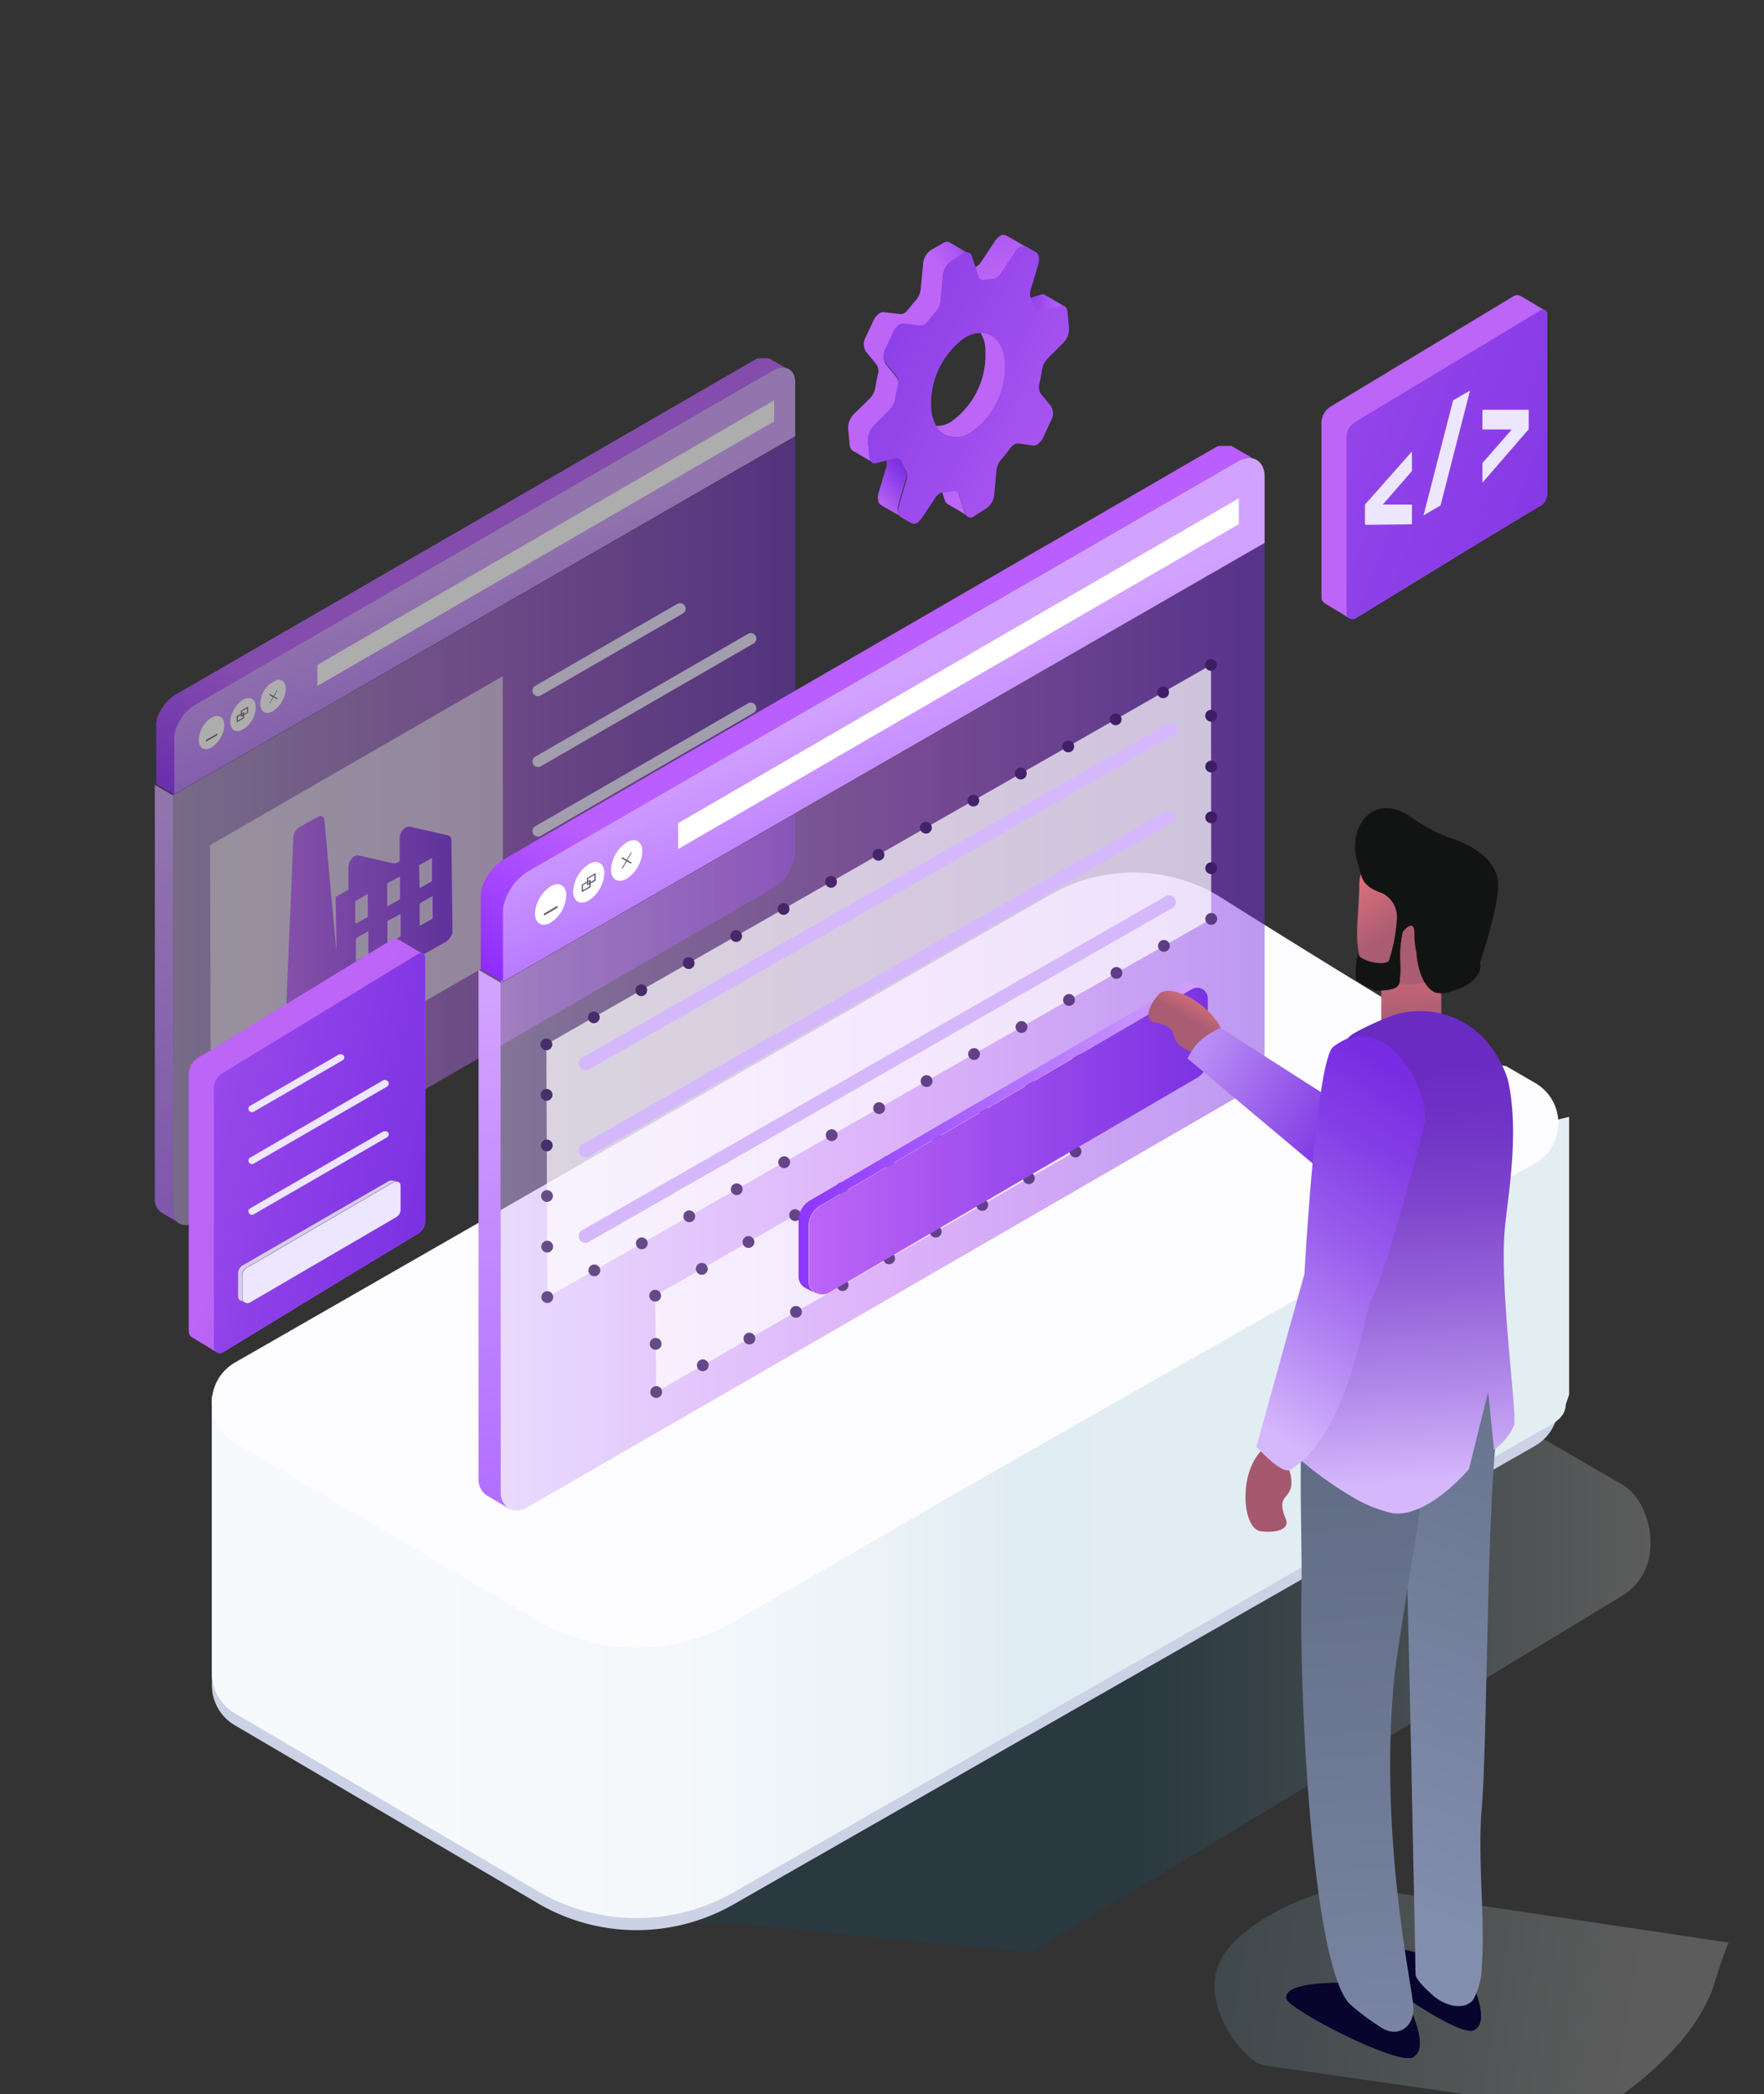 <svg xmlns="http://www.w3.org/2000/svg" xmlns:xlink="http://www.w3.org/1999/xlink" viewBox="0 0 152.42 180.91"><rect x="0" y="0" width="152.42" height="180.91" fill="#333333" stroke="none"/><defs><style>.cls-1,.cls-26,.cls-27,.cls-28,.cls-29,.cls-30,.cls-31,.cls-32,.cls-33,.cls-34{fill:none;}.cls-2{isolation:isolate;}.cls-3,.cls-4{opacity:0.2;mix-blend-mode:multiply;}.cls-3{fill:url(#linear-gradient);}.cls-5{fill:url(#Degradado_sin_nombre_5);}.cls-6{fill:#ccd2e5;}.cls-7{fill:url(#linear-gradient-2);}.cls-8{fill:#fdfdff;}.cls-17,.cls-9{opacity:0.6;}.cls-10,.cls-20,.cls-21{opacity:0.7;}.cls-10{fill:url(#linear-gradient-3);}.cls-11{fill:url(#linear-gradient-4);}.cls-12{fill:url(#linear-gradient-5);}.cls-13{fill:url(#linear-gradient-6);}.cls-14,.cls-17{fill:#fff;}.cls-15{clip-path:url(#clip-path);}.cls-16{fill:#58595b;}.cls-18{fill:url(#linear-gradient-7);}.cls-19{fill:#ede6ff;}.cls-21{fill:url(#linear-gradient-8);}.cls-22{fill:url(#linear-gradient-9);}.cls-23{fill:url(#linear-gradient-10);}.cls-24{fill:url(#linear-gradient-11);}.cls-25{clip-path:url(#clip-path-2);}.cls-26,.cls-27,.cls-28,.cls-29,.cls-30,.cls-31,.cls-32,.cls-33,.cls-34{stroke:#301357;stroke-linecap:round;stroke-linejoin:round;stroke-width:1.02px;}.cls-27{stroke-dasharray:0 4.39;}.cls-28{stroke-dasharray:0 4.72;}.cls-29{stroke-dasharray:0 4.37;}.cls-30{stroke-dasharray:0 4.72;}.cls-31{stroke-dasharray:0 4.21;}.cls-32{stroke-dasharray:0 4.64;}.cls-33{stroke-dasharray:0 4.16;}.cls-34{stroke-dasharray:0 4.65;}.cls-35{fill:#d5b8fc;}.cls-36{fill:url(#linear-gradient-12);}.cls-37{fill:url(#linear-gradient-13);}.cls-38{fill:url(#linear-gradient-14);}.cls-39{fill:url(#linear-gradient-15);}.cls-40{fill:url(#linear-gradient-16);}.cls-41{fill:url(#linear-gradient-17);}.cls-42{fill:url(#linear-gradient-18);}.cls-43{fill:url(#linear-gradient-19);}.cls-44{fill:url(#linear-gradient-20);}.cls-45{fill:#bc65f7;}.cls-46{fill:url(#linear-gradient-21);}.cls-47{fill:url(#linear-gradient-22);}.cls-48{fill:url(#linear-gradient-23);}.cls-49{fill:url(#linear-gradient-24);}.cls-50{fill:#07042d;}.cls-51{fill:url(#linear-gradient-25);}.cls-52{fill:url(#linear-gradient-26);}.cls-53{fill:url(#linear-gradient-27);}.cls-54{fill:url(#linear-gradient-28);}.cls-55{fill:url(#linear-gradient-29);}.cls-56{fill:url(#linear-gradient-30);}.cls-57{fill:#111413;}.cls-58{fill:url(#linear-gradient-31);}.cls-59{fill:url(#linear-gradient-32);}.cls-60{fill:#d5cfe6;}</style><linearGradient id="linear-gradient" x1="141.38" y1="175.11" x2="15.4" y2="153.76" gradientUnits="userSpaceOnUse"><stop offset="0" stop-color="#fff"/><stop offset="0.51" stop-color="#005070"/></linearGradient><linearGradient id="Degradado_sin_nombre_5" x1="53.59" y1="140.46" x2="142.62" y2="140.46" gradientUnits="userSpaceOnUse"><stop offset="0.49" stop-color="#005070"/><stop offset="1" stop-color="#fff"/></linearGradient><linearGradient id="linear-gradient-2" x1="18.31" y1="131.09" x2="135.58" y2="131.09" gradientUnits="userSpaceOnUse"><stop offset="0.13" stop-color="#f7fafc"/><stop offset="0.34" stop-color="#f4f8fb"/><stop offset="0.49" stop-color="#ebf3f7"/><stop offset="0.59" stop-color="#e0ecf3"/><stop offset="0.94" stop-color="#e3eef3"/></linearGradient><linearGradient id="linear-gradient-3" x1="-3070.76" y1="71.76" x2="-3016.98" y2="71.76" gradientTransform="matrix(-1, 0, 0, 1, -3002.05, 0)" gradientUnits="userSpaceOnUse"><stop offset="0" stop-color="#7c32e2"/><stop offset="0.48" stop-color="#bc65f7"/><stop offset="1" stop-color="#d5b8fc"/></linearGradient><linearGradient id="linear-gradient-4" x1="-3017.09" y1="69.8" x2="-3014.57" y2="144.5" gradientTransform="matrix(-1, 0, 0, 1, -3002.05, 0)" gradientUnits="userSpaceOnUse"><stop offset="0" stop-color="#d2a2ff"/><stop offset="1" stop-color="#8e36ff"/></linearGradient><linearGradient id="linear-gradient-5" x1="-3042.86" y1="48.02" x2="-3052.56" y2="73.76" xlink:href="#linear-gradient-4"/><linearGradient id="linear-gradient-6" x1="-3035.45" y1="63.49" x2="-3029.11" y2="77.67" gradientTransform="matrix(-1, 0, 0, 1, -3002.05, 0)" gradientUnits="userSpaceOnUse"><stop offset="0" stop-color="#ba5eff"/><stop offset="1" stop-color="#811dff"/></linearGradient><clipPath id="clip-path"><polygon class="cls-1" points="17.18 65.19 17.17 62.63 24.73 58.27 24.73 60.83 17.18 65.19"/></clipPath><linearGradient id="linear-gradient-7" x1="24.65" y1="79.64" x2="39.1" y2="79.64" gradientUnits="userSpaceOnUse"><stop offset="0" stop-color="#bc65f7"/><stop offset="1" stop-color="#7c32e2"/></linearGradient><linearGradient id="linear-gradient-8" x1="43.27" y1="88.69" x2="109.27" y2="88.69" gradientUnits="userSpaceOnUse"><stop offset="0" stop-color="#d5b8fc"/><stop offset="0.52" stop-color="#bc65f7"/><stop offset="1" stop-color="#7c32e2"/></linearGradient><linearGradient id="linear-gradient-9" x1="-3045.44" y1="86.28" x2="-3042.35" y2="177.97" xlink:href="#linear-gradient-4"/><linearGradient id="linear-gradient-10" x1="-3077.07" y1="59.54" x2="-3088.97" y2="91.14" xlink:href="#linear-gradient-4"/><linearGradient id="linear-gradient-11" x1="-3067.98" y1="78.54" x2="-3060.2" y2="95.94" xlink:href="#linear-gradient-6"/><clipPath id="clip-path-2"><polygon class="cls-1" points="46.23 80.48 46.22 77.35 55.49 72 55.5 75.13 46.23 80.48"/></clipPath><linearGradient id="linear-gradient-12" x1="68.97" y1="98.29" x2="103.83" y2="98.29" gradientUnits="userSpaceOnUse"><stop offset="0" stop-color="#8e36ff"/><stop offset="1" stop-color="#d2a2ff"/></linearGradient><linearGradient id="linear-gradient-13" x1="69.87" y1="98.59" x2="104.36" y2="98.59" xlink:href="#linear-gradient-7"/><linearGradient id="linear-gradient-14" x1="-2546.79" y1="42.77" x2="-2557.47" y2="30.52" gradientTransform="matrix(-1, 0, 0, 1, -2464.37, 0)" xlink:href="#linear-gradient-7"/><linearGradient id="linear-gradient-15" x1="-2556.34" y1="26.19" x2="-2552.38" y2="26.19" gradientTransform="matrix(-1, 0, 0, 1, -2464.37, 0)" xlink:href="#linear-gradient-7"/><linearGradient id="linear-gradient-16" x1="-2551.88" y1="34.14" x2="-2572.66" y2="40.02" gradientTransform="matrix(-1, 0, 0, 1, -2464.37, 0)" xlink:href="#linear-gradient-7"/><linearGradient id="linear-gradient-17" x1="-2539.64" y1="43.02" x2="-2542.38" y2="40.54" gradientTransform="matrix(-1, 0, 0, 1, -2464.37, 0)" xlink:href="#linear-gradient-7"/><linearGradient id="linear-gradient-18" x1="-2550.96" y1="24.04" x2="-2547.69" y2="7.44" gradientTransform="matrix(-1, 0, 0, 1, -2464.37, 0)" xlink:href="#linear-gradient-7"/><linearGradient id="linear-gradient-19" x1="-2548.03" y1="27.54" x2="-2553.91" y2="24.27" gradientTransform="matrix(-1, 0, 0, 1, -2464.37, 0)" xlink:href="#linear-gradient-7"/><linearGradient id="linear-gradient-20" x1="66.63" y1="24.31" x2="102.18" y2="42.87" gradientUnits="userSpaceOnUse"><stop offset="0" stop-color="#7c32e2"/><stop offset="1" stop-color="#bc65f7"/></linearGradient><linearGradient id="linear-gradient-21" x1="146.23" y1="48.45" x2="63.37" y2="15.78" xlink:href="#linear-gradient-20"/><linearGradient id="linear-gradient-22" x1="122.37" y1="411.9" x2="123.38" y2="424.64" gradientTransform="translate(16.69 -340.96) rotate(2.42)" gradientUnits="userSpaceOnUse"><stop offset="0" stop-color="#ff7f83"/><stop offset="1" stop-color="#a95c72"/></linearGradient><linearGradient id="linear-gradient-23" x1="-2289.26" y1="915.61" x2="-2284.95" y2="917.57" gradientTransform="translate(-2254.21 128.04) rotate(-155.54)" gradientUnits="userSpaceOnUse"><stop offset="0" stop-color="#ff7f83"/><stop offset="1" stop-color="#a5586e"/></linearGradient><linearGradient id="linear-gradient-24" x1="104.89" y1="84.7" x2="102.93" y2="88.23" gradientTransform="matrix(1, 0, 0, 1, 0, 0)" xlink:href="#linear-gradient-22"/><linearGradient id="linear-gradient-25" x1="116.63" y1="71.52" x2="122.12" y2="79.46" gradientTransform="matrix(1, 0, 0, 1, 0, 0)" xlink:href="#linear-gradient-22"/><linearGradient id="linear-gradient-26" x1="-248.73" y1="86.07" x2="-229.83" y2="95.89" gradientTransform="translate(347.31)" gradientUnits="userSpaceOnUse"><stop offset="0" stop-color="#d5b8fc"/><stop offset="1" stop-color="#7c32e2"/></linearGradient><linearGradient id="linear-gradient-27" x1="-1158.02" y1="101.19" x2="-1134.75" y2="162.9" gradientTransform="matrix(-1, 0, 0, 1, -1018.86, 0)" gradientUnits="userSpaceOnUse"><stop offset="0" stop-color="#5c667e"/><stop offset="1" stop-color="#828eae"/></linearGradient><linearGradient id="linear-gradient-28" x1="-1135.69" y1="115.43" x2="-1140.27" y2="193.53" xlink:href="#linear-gradient-27"/><linearGradient id="linear-gradient-29" x1="119.22" y1="92.33" x2="121.38" y2="128.19" gradientUnits="userSpaceOnUse"><stop offset="0" stop-color="#6a2bc2"/><stop offset="0.13" stop-color="#6f32c5"/><stop offset="0.32" stop-color="#7d44cc"/><stop offset="0.54" stop-color="#9462d9"/><stop offset="0.78" stop-color="#b38bea"/><stop offset="1" stop-color="#d5b8fc"/></linearGradient><linearGradient id="linear-gradient-30" x1="-511.57" y1="914.3" x2="-546.28" y2="927.27" gradientTransform="translate(-29.87 -946.12) rotate(-37.75)" gradientUnits="userSpaceOnUse"><stop offset="0" stop-color="#7526e2"/><stop offset="0.13" stop-color="#792de3"/><stop offset="0.31" stop-color="#853fe6"/><stop offset="0.53" stop-color="#995dec"/><stop offset="0.76" stop-color="#b486f3"/><stop offset="1" stop-color="#d5b8fc"/></linearGradient><linearGradient id="linear-gradient-31" x1="25.12" y1="98.2" x2="83.94" y2="130.62" xlink:href="#linear-gradient-7"/><linearGradient id="linear-gradient-32" x1="37.29" y1="101.79" x2="-7.14" y2="91.85" xlink:href="#linear-gradient-20"/></defs><g class="cls-2"><g id="Layer_1" data-name="Layer 1"><path class="cls-3" d="M147.92,172a16.38,16.38,0,0,1-2.77,4.44,28.63,28.63,0,0,1-7.45,6.07l-28.51-4.1c-1.67-.29-5.63-5.28-3.76-9,2-4,10-6.71,11.62-6.42l32.31,4.82C148.83,169.06,147.92,172,147.92,172Z"/><g class="cls-4"><path class="cls-5" d="M112.62,112.29s25.11,14.53,27.62,16,3.77,7.17,0,9.51-51.13,30.85-51.13,30.85l-35.52-3.41Z"/></g><path class="cls-6" d="M84.77,109.78H68.44l-50.13,11.9V145.5h0a4,4,0,0,0,2,3.55l26.27,15.43a16.87,16.87,0,0,0,16.86,0l69.2-39.58a4,4,0,0,0,2-3.38h0v-24Z"/><path class="cls-7" d="M84.77,108.74H68.44L18.31,120.63v23.83h0a4,4,0,0,0,2,3.55l26.27,15.43a16.87,16.87,0,0,0,16.86,0l69.2-39.58c1.3-.76,2.62-1.22,2.65-2.53l.29-.85v-24Z"/><path class="cls-8" d="M132.64,100.49l-49,27.9L63.44,140.07a16.87,16.87,0,0,1-16.86,0L20.31,124.64a4,4,0,0,1,0-6.94L90.69,77.33a14.43,14.43,0,0,1,14.49,0s24.24,15.31,24.94,14.75l.14.09,2.38,1.38A4,4,0,0,1,132.64,100.49Z"/><g class="cls-9"><path class="cls-10" d="M68.71,37.71V73.53a4,4,0,0,1-1.82,3.15L36.62,94.16l-.61.35-3.44,2-.61.35-15.1,8.72c-1,.58-1.92.12-1.92-1V68.7Z"/><path class="cls-11" d="M14.94,104.52V68.7l-1.56-.9v35.81a1.33,1.33,0,0,0,.62,1.17l1.56.91A1.33,1.33,0,0,1,14.94,104.52Z"/><path class="cls-12" d="M66.77,32c1-.58,1.94-.11,1.94,1v4.68l-53.77,31V64a4,4,0,0,1,1.81-3.14Z"/><path class="cls-13" d="M67.47,31.75h0a1.37,1.37,0,0,1,.29,0h0a1.17,1.17,0,0,1,.26.1h0L66.51,31h0l-.09-.05-.1,0h-.1l-.11,0h-.26l-.16,0-.07,0-.06,0-.08,0-.26.13L15.18,60a2.71,2.71,0,0,0-.35.24l-.1.09-.16.14-.07.07-.06.07-.07.07-.15.18-.05.07,0,0L14.1,61c0,.06-.07.11-.1.16s-.07.1-.1.16h0l-.07.13a1.09,1.09,0,0,0-.08.15l-.07.15h0a1.22,1.22,0,0,0-.07.17l-.06.17,0,.09v0s0,0,0,.06a1.6,1.6,0,0,0-.05.21s0,.09,0,.13a.15.15,0,0,0,0,.07.13.13,0,0,0,0,.06,2.16,2.16,0,0,0,0,.35l0,4.69,1.56.9V64a2.08,2.08,0,0,1,0-.42s0,0,0-.06a2.88,2.88,0,0,1,.09-.4v0c0-.14.1-.28.16-.43h0c.07-.15.14-.29.22-.43h0a4.25,4.25,0,0,1,.25-.39l0,0a2.78,2.78,0,0,1,.26-.32l.06-.07.23-.21.11-.1a4,4,0,0,1,.34-.23L66.77,32a2.06,2.06,0,0,1,.34-.16l.06,0Z"/><polygon class="cls-14" points="27.42 57.44 66.89 34.58 66.89 36.4 27.42 59.26 27.42 57.44"/><g id="action"><g class="cls-2"><g class="cls-15"><path class="cls-14" d="M23.63,60.14l.31-.53,0,0-.3.53.31.17,0,.07-.31-.18-.31.53,0,0,.31-.52L23.28,60l0-.08.31.18m0-1.23a2.41,2.41,0,0,0-1.1,1.92c0,.7.5,1,1.1.64a2.43,2.43,0,0,0,1.1-1.91c0-.72-.5-1-1.1-.65"/><path class="cls-14" d="M20.83,61.76l-.28.16v.35L21,62v-.18l-.18.1v-.17m.18-.11-.11.07v.09l.11-.06v-.1m.35-.46-.46.27v.18l.18-.11v.18l.28-.16v-.36m-.89,1.21v-.52l.36-.2v-.26l.6-.35v.51l-.35.21v.26l-.61.35M21,60.45a2.44,2.44,0,0,0-1.1,1.92c0,.71.5,1,1.11.64a2.38,2.38,0,0,0,1.09-1.91c0-.71-.49-1-1.1-.65"/><path class="cls-14" d="M17.8,64.06v-.13l1-.55v.12l-1,.56M18.27,62a2.4,2.4,0,0,0-1.09,1.92c0,.7.49,1,1.1.64a2.43,2.43,0,0,0,1.1-1.91c0-.72-.5-1-1.11-.65"/><polyline class="cls-16" points="23.94 59.61 23.63 60.14 23.32 59.96 23.28 60.04 23.59 60.22 23.28 60.74 23.32 60.76 23.63 60.23 23.94 60.41 23.98 60.34 23.67 60.17 23.97 59.64 23.94 59.61"/><path class="cls-16" d="M20.55,62.27v-.35l.28-.16v.17l.18-.1V62l-.46.26m.35-.46v-.09l.11-.07v.1l-.11.06m0-.17v-.18l.46-.27v.36l-.28.16v-.18l-.18.11m.53-.57-.6.35v.26l-.36.2v.52l.61-.35v-.26l.35-.21v-.51"/><polyline class="cls-16" points="18.76 63.38 17.8 63.93 17.8 64.06 18.76 63.5 18.76 63.38"/></g></g></g><polygon class="cls-17" points="43.44 58.41 43.46 82.61 18.22 97.13 18.15 73.01 43.44 58.41"/><path class="cls-18" d="M38.36,81.46l-13,7.22-.18.1c-.33.16-.51,0-.5-.36s0-1.06.06-1.59L25,80.62c.08-1.74.15-3.48.22-5.22l.12-3a1.19,1.19,0,0,1,.62-1l1.46-.81c.37-.2.58-.09.62.32.17,1.94.35,3.89.52,5.84.14,1.52.29,3,.43,4.57a3.19,3.19,0,0,0,.09.63L29,77.48l1.11-.62v-.64c0-.4,0-.8,0-1.2a1.23,1.23,0,0,1,.29-.86A.63.63,0,0,1,31,73.9l2.94.67a.7.7,0,0,0,.59-.19c0-.07,0-.14,0-.2,0-.55,0-1.11,0-1.65a1.17,1.17,0,0,1,.28-.83.62.62,0,0,1,.65-.27l3.11.7a.48.48,0,0,1,.43.33l.1,8.07A1.42,1.42,0,0,1,38.36,81.46Zm-2.11-4.83a.08.08,0,0,0,.08.06l1-.57,0-2-1.12.62C36.23,75.41,36.23,76,36.25,76.63Zm-2.8-.32,0,2,.47-.27c.18-.09.35-.18.53-.29a.36.36,0,0,0,.11-.17c0-.61,0-1.22,0-1.86Zm-1.68.92-1,.58a.27.27,0,0,0-.08.16c0,.58,0,1.15,0,1.72,0,0,.06.09.09.08l1-.56Zm.06,5.22,0-2c-.35.2-.7.38-1,.58a.26.26,0,0,0-.08.13c0,.62,0,1.24,0,1.87ZM36.33,78a.3.3,0,0,0-.07.15c0,.6,0,1.21,0,1.83l1.12-.62,0-1.95ZM34.62,80.9v-.51c0-.43,0-.85,0-1.28,0-.14,0-.16-.15-.09-.32.19-.64.36-1,.54l0,2Z"/><path class="cls-19" d="M46.48,60.14a.48.48,0,0,0,.24-.06L59,53a.48.48,0,0,0,.18-.65.49.49,0,0,0-.66-.18L46.24,59.25a.48.48,0,0,0-.17.65A.47.47,0,0,0,46.48,60.14Z"/><path class="cls-19" d="M46.48,66.26a.48.48,0,0,0,.24-.06L65.11,55.59a.49.49,0,0,0,.18-.66.48.48,0,0,0-.66-.17L46.24,65.37a.48.48,0,0,0-.17.65A.47.47,0,0,0,46.48,66.26Z"/><path class="cls-19" d="M46.48,72.27a.48.48,0,0,0,.24-.06L65.11,61.59a.48.48,0,0,0,.18-.65.49.49,0,0,0-.66-.18L46.24,71.38a.48.48,0,0,0-.17.65A.47.47,0,0,0,46.48,72.27Z"/><path class="cls-19" d="M46.48,79.06a.48.48,0,0,0,.24-.06L59,71.92a.5.5,0,0,0,.17-.66.47.47,0,0,0-.65-.17L46.24,78.17a.48.48,0,0,0-.17.65A.49.49,0,0,0,46.48,79.06Z"/></g><g class="cls-20"><path class="cls-21" d="M109.27,46.9v44A4.93,4.93,0,0,1,107,94.72L69.88,116.18l-.75.43-4.22,2.44-.75.43-18.54,10.7c-1.23.71-2.35.14-2.35-1.29V84.94Z"/></g><path class="cls-22" d="M43.27,128.9v-44l-1.92-1.12v44a1.63,1.63,0,0,0,.77,1.44L44,130.33A1.6,1.6,0,0,1,43.27,128.9Z"/><path class="cls-23" d="M106.89,39.87c1.23-.71,2.37-.14,2.38,1.28V46.9l-66,38,0-5.75a4.92,4.92,0,0,1,2.22-3.86Z"/><path class="cls-24" d="M107.75,39.58h0a1.4,1.4,0,0,1,.36,0h0a1,1,0,0,1,.32.12h0l-1.92-1.12h0l-.11-.06-.12,0-.08,0h0l-.14,0h-.32l-.19,0-.09,0-.07,0-.1,0-.32.16L43.56,74.22a2.42,2.42,0,0,0-.42.29.69.69,0,0,0-.13.11l-.2.17-.08.09a.6.6,0,0,1-.08.08l-.08.09-.18.22-.06.09,0,0-.06.07-.13.2a1.18,1.18,0,0,0-.11.19v0h0l-.09.15a1.86,1.86,0,0,1-.1.2l-.08.17h0l-.09.2c0,.07,0,.14-.07.21a.49.49,0,0,1,0,.11v0a.64.64,0,0,0,0,.07,1.22,1.22,0,0,0-.06.26.8.8,0,0,0,0,.15s0,.06,0,.08,0,0,0,.08a3.22,3.22,0,0,0,0,.43l0,5.75,1.92,1.12,0-5.75a4.38,4.38,0,0,1,0-.51s0-.06,0-.08a2.68,2.68,0,0,1,.11-.49v0a5.55,5.55,0,0,1,.2-.52h0c.08-.18.17-.35.26-.52v0c.1-.17.2-.32.31-.48l0,0q.16-.21.33-.39a.6.6,0,0,1,.08-.08,2.27,2.27,0,0,1,.28-.26l.13-.12a2.78,2.78,0,0,1,.41-.29l61.42-35.46a3,3,0,0,1,.41-.19l.08,0A1.76,1.76,0,0,1,107.75,39.58Z"/><polygon class="cls-14" points="58.59 71.11 107.04 43.05 107.04 45.28 58.59 73.35 58.59 71.11"/><g id="action-2" data-name="action"><g class="cls-2"><g class="cls-25"><path class="cls-14" d="M54.15,74.28l.38-.65,0,0-.38.64.38.21,0,.09-.38-.2-.37.64-.06,0,.38-.65-.38-.21.05-.09.38.21m0-1.5a3,3,0,0,0-1.35,2.34c0,.87.61,1.22,1.36.79a3,3,0,0,0,1.34-2.35c0-.86-.61-1.21-1.35-.78"/><path class="cls-14" d="M50.72,76.26l-.35.21v.44l.56-.33v-.22l-.21.12v-.22m.21-.12-.12.07v.13l.12-.07v-.13m.44-.57-.57.33v.21L51,76v.23l.35-.21v-.44m-1.09,1.48v-.63l.44-.26v-.31l.74-.43v.64l-.44.25v.32l-.74.42m.58-2.38A3,3,0,0,0,49.52,77c0,.86.61,1.22,1.35.79a3,3,0,0,0,1.35-2.35c0-.87-.61-1.22-1.36-.79"/><path class="cls-14" d="M47,79.09v-.15l1.17-.68v.15L47,79.09m.58-2.52a3,3,0,0,0-1.35,2.34c0,.87.61,1.22,1.36.79a3,3,0,0,0,1.34-2.35c0-.86-.61-1.21-1.35-.78"/><polyline class="cls-16" points="54.53 73.63 54.15 74.28 53.77 74.06 53.72 74.16 54.1 74.37 53.73 75.02 53.78 75.05 54.15 74.41 54.53 74.61 54.58 74.53 54.2 74.31 54.58 73.67 54.53 73.63"/><path class="cls-16" d="M50.37,76.91v-.44l.35-.21v.22l.21-.12v.22l-.56.33m.44-.57v-.13l.12-.07v.13l-.12.07m0-.23V75.9l.57-.33V76l-.35.21V76l-.21.12m.65-.69-.74.43v.31l-.44.26v.63l.74-.42v-.32l.44-.25v-.64"/><polyline class="cls-16" points="48.17 78.26 47 78.94 47 79.09 48.17 78.41 48.17 78.26"/></g></g></g><g class="cls-20"><polygon class="cls-14" points="104.64 57.44 104.66 79.38 47.29 112.05 47.21 90.22 104.64 57.44"/><line class="cls-26" x1="104.64" y1="57.44" x2="104.64" y2="57.44"/><line class="cls-27" x1="104.65" y1="61.83" x2="104.66" y2="77.18"/><line class="cls-26" x1="104.66" y1="79.38" x2="104.66" y2="79.38"/><line class="cls-28" x1="100.57" y1="81.71" x2="49.34" y2="110.89"/><line class="cls-26" x1="47.29" y1="112.05" x2="47.29" y2="112.05"/><line class="cls-29" x1="47.28" y1="107.69" x2="47.22" y2="92.4"/><line class="cls-26" x1="47.21" y1="90.22" x2="47.21" y2="90.22"/><line class="cls-30" x1="51.31" y1="87.88" x2="102.59" y2="58.61"/></g><g class="cls-20"><polygon class="cls-14" points="92.91 91.05 92.93 99.47 56.7 120.25 56.61 111.93 92.91 91.05"/><line class="cls-26" x1="92.9" y1="91.05" x2="92.9" y2="91.05"/><line class="cls-31" x1="92.92" y1="95.26" x2="92.92" y2="97.37"/><line class="cls-26" x1="92.93" y1="99.47" x2="92.93" y2="99.47"/><line class="cls-32" x1="88.9" y1="101.78" x2="58.71" y2="119.1"/><line class="cls-26" x1="56.7" y1="120.25" x2="56.7" y2="120.25"/><line class="cls-33" x1="56.65" y1="116.09" x2="56.63" y2="114.01"/><line class="cls-26" x1="56.61" y1="111.93" x2="56.61" y2="111.93"/><line class="cls-34" x1="60.64" y1="109.61" x2="90.89" y2="92.21"/></g><path class="cls-35" d="M50.59,92.47a.6.6,0,0,0,.29-.08l50.71-28.94a.59.59,0,0,0-.59-1L50.29,91.37a.59.59,0,0,0,.3,1.1Z"/><path class="cls-35" d="M50.59,100a.6.6,0,0,0,.29-.08l50.34-28.8a.58.58,0,1,0-.59-1L50.29,98.88a.58.58,0,0,0-.21.8A.58.58,0,0,0,50.59,100Z"/><path class="cls-35" d="M50.59,107.36a.6.6,0,0,0,.29-.08l50.34-28.8a.59.59,0,1,0-.59-1l-50.34,28.8a.58.58,0,0,0-.21.8A.58.58,0,0,0,50.59,107.36Z"/><path class="cls-36" d="M103.83,85.42a1,1,0,0,0-.5-.09.85.85,0,0,0-.37.12l-.64.37L70.88,104.15a2,2,0,0,0-1,1.73v4.84a1.11,1.11,0,0,0,.23.68,1.18,1.18,0,0,0,.33.3l-.7-.36h0a1.41,1.41,0,0,1-.24-.13h0a1.12,1.12,0,0,1-.5-.95v-4.83a2,2,0,0,1,1-1.73L101.9,85.09l.15-.09a1,1,0,0,1,.65-.11h0l.17.06h0L103,85Z"/><path class="cls-37" d="M104.36,86.26v5.23a1.91,1.91,0,0,1-1,1.66L71.57,111.7a1.13,1.13,0,0,1-1,0l-.1,0a1.18,1.18,0,0,1-.33-.3,1.11,1.11,0,0,1-.23-.68v-4.84a2,2,0,0,1,1-1.73l31.44-18.33.64-.37a.85.85,0,0,1,.37-.12,1,1,0,0,1,.5.09h0A.93.93,0,0,1,104.36,86.26Z"/><path class="cls-38" d="M82.85,42.7l.5,1.53a.54.54,0,0,0,.23.31l-1.71-1a.57.57,0,0,1-.23-.32l-.5-1.53a.55.55,0,0,0-.24-.31l1.71,1A.54.54,0,0,1,82.85,42.7Z"/><path class="cls-39" d="M88.38,25.94l1.51-.48a.47.47,0,0,1,.37,0l1.71,1a.47.47,0,0,0-.37,0l-1.51.49a.46.46,0,0,1-.37,0l-1.71-1A.43.43,0,0,0,88.38,25.94Z"/><path class="cls-40" d="M82.33,36.32a7.07,7.07,0,0,0,2.81-6.06A2.7,2.7,0,0,0,84,28l1.71,1a2.72,2.72,0,0,1,1.18,2.24A7,7,0,0,1,84,37.29a2.24,2.24,0,0,1-2.36.26l-1.71-1A2.24,2.24,0,0,0,82.33,36.32Z"/><path class="cls-41" d="M76.53,40.5a1.13,1.13,0,0,0,0-.9,5.57,5.57,0,0,1-.41-.81.54.54,0,0,0-.2-.24l1.71,1a.44.44,0,0,1,.2.24,5.45,5.45,0,0,0,.41.8,1.15,1.15,0,0,1,0,.91l-.61,2.05c-.14.49,0,.93.22,1.08l-1.72-1c-.27-.15-.35-.6-.21-1.08Z"/><path class="cls-42" d="M85.81,24.12a3.81,3.81,0,0,0-.74.08.39.39,0,0,1-.3,0l-1.71-1a.5.5,0,0,0,.3,0,3.83,3.83,0,0,1,.74-.09.56.56,0,0,0,.31-.11,1.33,1.33,0,0,0,.38-.4L86,20.78a1.52,1.52,0,0,1,.38-.38.53.53,0,0,1,.55-.06l.84.47,1.71,1-.84-.47a.53.53,0,0,0-.55.06,1.12,1.12,0,0,0-.37.38L86.5,23.61a1.33,1.33,0,0,1-.38.4A.77.77,0,0,1,85.81,24.12Z"/><path class="cls-43" d="M73.74,35.81l1.42-1.39a1.8,1.8,0,0,0,.47-.92c.06-.38.13-.75.22-1.13a1,1,0,0,0-.11-.87l-.94-1.15a1.22,1.22,0,0,1,0-1.22l.67-1.44a1.41,1.41,0,0,1,.5-.61.54.54,0,0,1,.39-.11l1.41.16a.6.6,0,0,0,.41-.11,1.27,1.27,0,0,0,.29-.28c.22-.29.45-.57.68-.82a1.76,1.76,0,0,0,.41-1l.2-2.13a1.63,1.63,0,0,1,.65-1.17L81.49,21a.53.53,0,0,1,.56-.06l1.71,1a.54.54,0,0,0-.55.06l-1.08.69a1.65,1.65,0,0,0-.65,1.18l-.2,2.13a1.7,1.7,0,0,1-.41,1c-.23.26-.46.54-.67.82a1.11,1.11,0,0,1-.3.28.67.67,0,0,1-.41.12l-1.41-.17a.67.67,0,0,0-.39.11,1.52,1.52,0,0,0-.5.62l-.67,1.44a1.22,1.22,0,0,0,0,1.22l.94,1.14a1,1,0,0,1,.11.87c-.09.38-.16.76-.22,1.13a1.77,1.77,0,0,1-.47.92l-1.42,1.4A1.69,1.69,0,0,0,75,38.06l.12,1.36a.65.65,0,0,0,.28.52l-1.71-1a.67.67,0,0,1-.28-.53l-.12-1.35A1.71,1.71,0,0,1,73.74,35.81Z"/><path class="cls-44" d="M76.87,35.39a1.77,1.77,0,0,0,.47-.92c.06-.37.13-.75.22-1.13a1,1,0,0,0-.11-.87l-.94-1.14a1.22,1.22,0,0,1,0-1.22l.67-1.44a1.52,1.52,0,0,1,.5-.62.67.67,0,0,1,.39-.11l1.41.17A.67.67,0,0,0,79.9,28a1.11,1.11,0,0,0,.3-.28c.21-.28.44-.56.67-.82a1.7,1.7,0,0,0,.41-1l.2-2.13a1.65,1.65,0,0,1,.65-1.18l1.08-.69a.48.48,0,0,1,.78.26l.54,1.65a.46.46,0,0,0,.54.37,3.81,3.81,0,0,1,.74-.08.77.77,0,0,0,.31-.11,1.33,1.33,0,0,0,.38-.4l1.23-1.85a1.12,1.12,0,0,1,.37-.38.53.53,0,0,1,.55-.06l.84.47c.27.15.36.6.22,1.08L89.07,25a1.2,1.2,0,0,0,.05.91,5.68,5.68,0,0,1,.4.73.44.44,0,0,0,.57.26l1.51-.49c.34-.11.6.12.64.56l.13,1.35a1.71,1.71,0,0,1-.48,1.28L90.5,31a1.74,1.74,0,0,0-.46.94c-.06.41-.14.81-.23,1.21a1,1,0,0,0,.12.86l.89,1.09a1.22,1.22,0,0,1,0,1.22l-.67,1.45a1.48,1.48,0,0,1-.5.61.56.56,0,0,1-.4.11L88,38.31a.61.61,0,0,0-.4.11,1.24,1.24,0,0,0-.31.3,12.37,12.37,0,0,1-.79,1,1.7,1.7,0,0,0-.41,1l-.18,2a1.63,1.63,0,0,1-.65,1.17l-1.08.69a.47.47,0,0,1-.78-.25l-.5-1.53a.46.46,0,0,0-.53-.36,4.47,4.47,0,0,1-.87.1.62.62,0,0,0-.33.11,1.12,1.12,0,0,0-.37.38l-1.14,1.71a1.39,1.39,0,0,1-.37.39.53.53,0,0,1-.55.06l-.84-.48c-.27-.15-.36-.59-.22-1.08l.61-2.05a1.15,1.15,0,0,0,0-.91,5.45,5.45,0,0,1-.41-.8.44.44,0,0,0-.58-.27L75.74,40c-.34.11-.61-.12-.65-.55L75,38.06a1.69,1.69,0,0,1,.48-1.27ZM84,37.29a7,7,0,0,0,2.81-6.05c-.2-2.22-1.79-3.11-3.54-2a7.06,7.06,0,0,0-2.81,6.05c.2,2.22,1.79,3.11,3.54,2Z"/><path class="cls-45" d="M133.68,27.14V42.7a1.27,1.27,0,0,1-.56,1l-.05,0-5.19,3.13L117.15,53.4a.51.51,0,0,1-.56,0l-2.11-1.27a.6.6,0,0,1-.3-.52V36.55a1.67,1.67,0,0,1,.82-1.44l15.77-9.52a.63.63,0,0,1,.66,0l2,1.19.08,0A.4.4,0,0,1,133.68,27.14Z"/><path class="cls-46" d="M133.68,27.14V42.7a1.27,1.27,0,0,1-.56,1l-.05,0-5.19,3.13L117.15,53.4a.51.51,0,0,1-.56,0,.5.5,0,0,1-.24-.43V37.79a1.58,1.58,0,0,1,.77-1.35l16-9.64a.4.4,0,0,1,.35,0l.08,0A.4.4,0,0,1,133.68,27.14Z"/><path class="cls-19" d="M117.94,45.27V43.59L122,39v1.69l-2.52,2.9,2.52,0v1.7l-4,.05Z"/><path class="cls-19" d="M125.56,34.58l1.46-.84-2.55,9.93-1.47.85Z"/><path class="cls-19" d="M132.09,35.4v1.68l-4,4.62V40l2.54-2.9-2.54,0v-1.7l4,0Z"/><path class="cls-47" d="M119.35,83.16v6.48a2,2,0,0,0,1.31,1.78c1.39.53,2.64.59,3.6-1a2,2,0,0,0,.3-1l-.06-8Z"/><path class="cls-48" d="M110.52,125.71a3,3,0,0,1,1,1.73c.43,2.29-1.43,1.37-.42,3.78.36.85-.73,1.24-2.16,1.06s-1.85-4-.51-6.22S110.52,125.71,110.52,125.71Z"/><path class="cls-49" d="M104.7,90.92a3,3,0,0,1-2-.17c-2.14-.9-.35-1.94-2.92-2.43-.91-.17-.63-1.29.31-2.39s4.33.65,5.47,3S104.7,90.92,104.7,90.92Z"/><path class="cls-50" d="M123.65,169s-7.07-2.07-6.73-.19c.16.92,8.9,7.18,10.39,6.59s0-3.84,0-3.84Z"/><path class="cls-50" d="M118.36,171.35s-7.55-.57-7.21,1.31c.16.91,9.38,5.68,10.87,5.09s0-3.85,0-3.85Z"/><path class="cls-51" d="M117.45,76.48c0,4.09-1.64,8.84,4.73,8.54a5.62,5.62,0,0,0,5.26-5.35c.28-3.19-1.62-6-4.24-6.19S117.47,73.28,117.45,76.48Z"/><path class="cls-52" d="M125.87,92.08a7.86,7.86,0,0,1,3.58,7.42c-.31,5.31-11.54,4.77-11.54,4.77L102.6,91.43l.26-.45a4.84,4.84,0,0,1,1.83-1.79l.75-.41L118.29,97Z"/><path class="cls-53" d="M129.45,114.39c1.07,7.5,1.16,3.39.09,8.21s-1,27.6-1.5,33.49c-.39,4.3.3,10,0,13.66a6.09,6.09,0,0,1-.75,3c-.81,1-2.49.49-3.45-.35-.78-.69-1.53-1.46-1.53-1.85,0-.8-.8-40.93-1.07-46.29s-.81-13.65-.81-13.65Z"/><path class="cls-54" d="M112.45,124c-.17,4.88.08,9.84,0,13.72-.17,8.51.87,31.56,4.09,35.31a18.63,18.63,0,0,0,2.63,2c1.55,1.17,3.15.08,2.94-1.85-.26-2.47-2.82-14.31-1.71-27.48.42-5,3.67-20.82,2.87-24.19C121.15,112.55,112.55,121,112.45,124Z"/><path class="cls-55" d="M130.83,123.11a5,5,0,0,1-1.74,2.12l-.5-5-1.67,6.69s-3.53,4.22-6.6,3.8a11.6,11.6,0,0,1-3.08-1.18,31.66,31.66,0,0,1-7.37-5.8s.87-3.69,2.71-10.67c.93-3.54.3-7.63.89-11.29.94-5.78,1-10.77,3.42-12.46A23.39,23.39,0,0,1,119.63,88a7.58,7.58,0,0,1,9.58,3,8.8,8.8,0,0,1,1.08,2.29c1.1,4.84-.15,10.71-.31,13.44C129.66,112.1,131.08,122,130.83,123.11Z"/><path class="cls-56" d="M115.2,90.43c4.35-3.37,8.09,3.3,7.92,6.27-.05,1-3.68,14.12-4.51,15.35s-1.91,11.71-7.12,14.92c-.75.45-2.93-2-2.93-2l4.15-14.93S113.72,91.57,115.2,90.43Z"/><path class="cls-57" d="M129.45,76.48c0-3-4.25-4.12-4.25-4.12a15.22,15.22,0,0,1-3.15-1.68c-3.28-2.44-5.6.71-4.81,3.59.46,1.65.35,2.23,2.23,2.91a2.3,2.3,0,0,1,1.22,2.31A13.69,13.69,0,0,1,120,83c-.39.44-2.21.11-2.7-.55a9.28,9.28,0,0,0-.15,2.19,6.2,6.2,0,0,0,1.73.94c2.34,0,2-.63,2.1-1.24.07-.32,0-1.44,0-1.58a10.13,10.13,0,0,1,.23-2.27c.47-.54,1-.9,1,.13a8.09,8.09,0,0,0,.18,1.69c0,.09.15,2.66,1.56,3.41a2.26,2.26,0,0,0,1.61-.14c1.27-.3,2.64-1.41,2.31-2.38C127.88,83.19,129.45,78.47,129.45,76.48Z"/><path class="cls-58" d="M36.74,82.73v22.76a1.27,1.27,0,0,1-.56,1.05l0,0-5.2,3.14-11.7,7.13a.5.5,0,0,1-.56,0l-2.11-1.27a.6.6,0,0,1-.3-.52V92.81a1.66,1.66,0,0,1,.83-1.44L33.83,81.19a.63.63,0,0,1,.66,0l2,1.19.07,0A.37.37,0,0,1,36.74,82.73Z"/><path class="cls-59" d="M36.74,82.73v22.76a1.27,1.27,0,0,1-.56,1.05l0,0-5.2,3.14-11.7,7.13a.5.5,0,0,1-.56,0,.49.49,0,0,1-.24-.42V94.05a1.61,1.61,0,0,1,.77-1.36L36.14,82.4a.37.37,0,0,1,.35,0l.07,0A.37.37,0,0,1,36.74,82.73Z"/><path class="cls-19" d="M33.29,97.73a.37.37,0,0,0-.15,0l-11.52,6.65a.29.29,0,0,0-.11.41.29.29,0,0,0,.41.11l11.52-6.65a.3.3,0,0,0,.11-.41A.32.32,0,0,0,33.29,97.73Z"/><path class="cls-19" d="M33.29,93.3a.28.28,0,0,0-.15,0L21.62,100a.29.29,0,0,0-.11.41.3.3,0,0,0,.41.11l11.52-6.65a.31.31,0,0,0,.11-.41A.3.3,0,0,0,33.29,93.3Z"/><path class="cls-19" d="M29.45,91.08a.42.42,0,0,0-.15,0l-7.68,4.44a.29.29,0,0,0-.11.41.3.3,0,0,0,.41.11l7.68-4.44a.3.3,0,0,0,.11-.41A.32.32,0,0,0,29.45,91.08Z"/><path class="cls-60" d="M34.4,102.08a.34.34,0,0,0-.2,0,.24.24,0,0,0-.14,0l-.26.14-12.49,7.28a.83.83,0,0,0-.4.69v1.92a.52.52,0,0,0,.09.28.53.53,0,0,0,.14.11l-.28-.14h0l-.09,0h0a.47.47,0,0,1-.2-.38V110a.83.83,0,0,1,.4-.69L33.64,102l.06,0a.38.38,0,0,1,.25,0h0l.06,0h0l0,0Z"/><path class="cls-19" d="M34.61,102.42v2.07a.74.74,0,0,1-.38.66l-12.64,7.37a.45.45,0,0,1-.42,0l0,0a.53.53,0,0,1-.14-.11.52.52,0,0,1-.09-.28v-1.92a.83.83,0,0,1,.4-.69l12.49-7.28.26-.14a.24.24,0,0,1,.14,0,.34.34,0,0,1,.2,0h0A.36.36,0,0,1,34.61,102.42Z"/></g></g></svg>